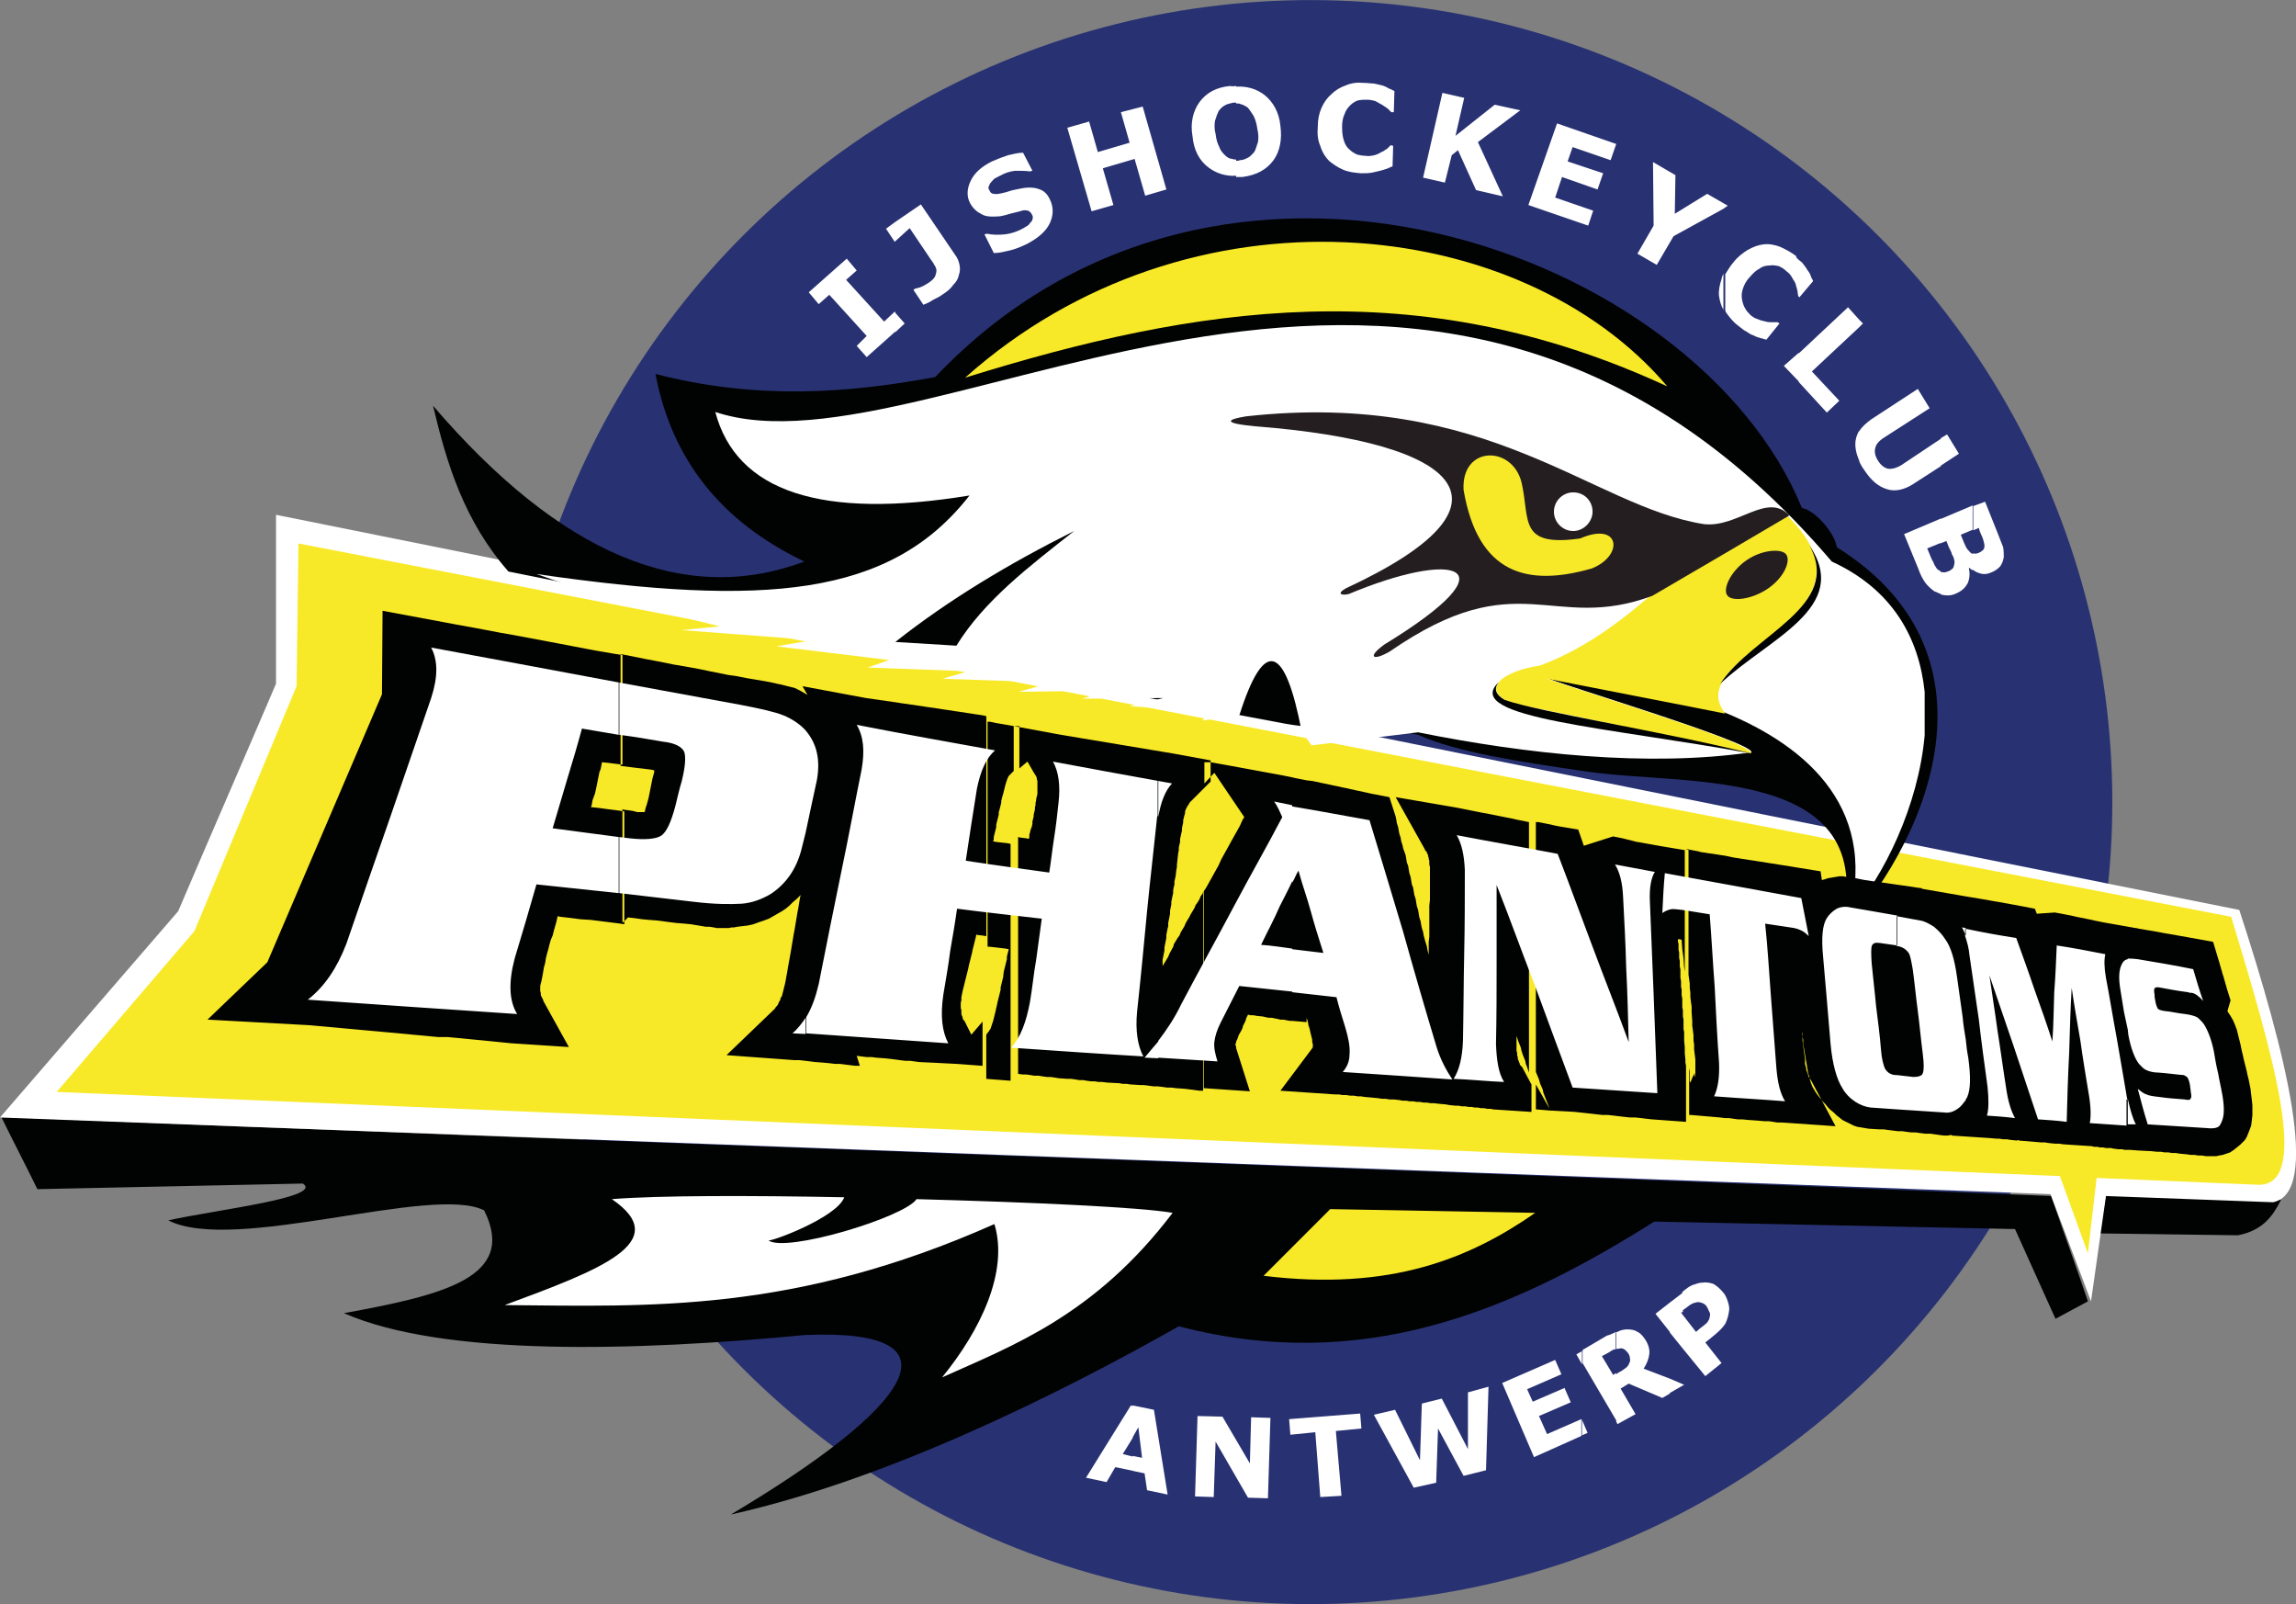 <?xml version="1.0" encoding="utf-8"?>
<!-- Generator: Adobe Illustrator 22.0.1, SVG Export Plug-In . SVG Version: 6.00 Build 0)  -->
<svg version="1.1" id="Laag_1" xmlns="http://www.w3.org/2000/svg" xmlns:xlink="http://www.w3.org/1999/xlink" x="0px" y="0px"
	 viewBox="0 0 368.5 257.4" style="enable-background:new 0 0 368.5 257.4;" xml:space="preserve">
<rect x="0" y="0" width="368.5" height="257.4" fill="#808080" stroke="none"/>
<style type="text/css">
	.st0{fill-rule:evenodd;clip-rule:evenodd;fill:#283272;}
	.st1{fill-rule:evenodd;clip-rule:evenodd;fill:#010202;}
	.st2{fill-rule:evenodd;clip-rule:evenodd;fill:#F8E928;}
	.st3{fill-rule:evenodd;clip-rule:evenodd;fill:#FFFFFF;}
	.st4{fill-rule:evenodd;clip-rule:evenodd;fill:#241E21;}
	.st5{fill:#FFFFFF;}
</style>
<g>
	
		<ellipse transform="matrix(0.707 -0.707 0.707 0.707 -29.405 186.459)" class="st0" cx="210.4" cy="128.7" rx="128.7" ry="128.7"/>
	<path class="st1" d="M0.2,179.2c1.9,3.9,3.9,7.7,5.8,11.6c14.2-0.3,28.4-0.6,42.6-0.9c3.4,2.2-13.8,4.2-21.6,5.9
		c10.5,5.4,42.4-5.8,50.7-1.6c5.4,10.8-6.7,13.6-22.5,16.5c16,7,46.8,6.1,74,3.5c26.4-1.1,16.7,11.8-11.9,28.8
		c24.7-5.5,51.9-18.9,71.9-30.2c29.4,7.7,53.5-2.4,76.3-16.8c18.7,0.4,39.1,0.8,57.9,1.2l6.5,14.4l5.2-2.8
		c-1.8-5.4-4.1-11.6-5.9-16.9C218.8,187.4,110.6,183.7,0.2,179.2z"/>
	<path class="st2" d="M202.8,204.7c3.6-3.6,7.1-7.1,10.7-10.7c11,0.2,22,0.4,32.9,0.6C235.9,201.9,223.2,207.2,202.8,204.7z"/>
	<path class="st1" d="M338,191.7c8.9,0,19.2,0.8,28.1,0.8c-1.3,2.6-2.9,4.9-6.9,5.7l-22.2-0.3L338,191.7z"/>
	<path class="st3" d="M0,179.3c9.5-11,19.1-22.1,28.6-33.1c5.2-12.2,10.5-24.3,15.7-36.5c0-9,0-18.1,0-27.1
		c105.1,21.1,210.1,42.4,315.1,63.4c7.6,23.3,13.1,45.4,5.4,46.9l-26.8-1l-2.4,16.9l-6.5-17.2C219.4,187.5,109.7,183.4,0,179.3z"/>
	<path class="st2" d="M9.1,175.2l22.1-25.8l16.4-39.3l0.3-22.9c103.4,20,206.8,39.9,310.2,59.9c6.6,21.8,12.9,42.9,4.5,43l-26.1-1.1
		l-1.4,12.1l-4.5-12.4L9.1,175.2z"/>
	<path class="st1" d="M81.6,91.7c-7.1-8.1-9.9-17.3-12.1-26.6c20.5,23.9,40.4,32.2,59.6,25c-13.4-6.4-21.3-16.4-23.9-30.1
		c16.3,4.2,30.8,3.1,44.9,0.5c45.8-48.3,122.2-20.3,139.1,21c2.2,0.4,5.3,4.1,5.6,6.3c28.3,17.7,13.5,48.9,0.3,62.4
		c8.1-27.7-24.1-24-40.4-26.4c-11-1.6-20.9-3.1-27.1-5.9c-7-1.4-14.4-0.5-21.4-1.8C164.7,108.4,123.1,100,81.6,91.7z"/>
	<path class="st3" d="M114.8,66.1c3.4,12.8,17,17.3,40.8,13.4c-12.7,16.3-32.9,17.9-69.5,12.6c7.9,2.9,18.5,5.7,29.4,8.4l-6.1,0.6
		l21.1,1.6l-5.9,1l18.1,2.2l-3.4,1.2l16.1,0.6l-4.1,1.2l17.6,0.6l-5.4,1.5l14.5-0.2l-4.3,1.3l13-0.1l-5.4,1.3l12.9,0.9l-1.2,1.4
		c2.4-0.3,3.5-0.6,5.9-0.8c4.1-12.9,7.4-11,10,2.5l1.6,2.3l17.1-2.1c17.4,3.5,36.9,5.6,53.5,3.2c0.4-1.6-32-11.3-32.7-11.9
		c-1.7-1.5,57.8,2.1,48.4,38.1c5.6-6.3,11.1-17.7,12.1-28.9v-7c-0.9-8.6-5.1-16.4-14.9-20.9C229.2,14.1,149.9,77.8,114.8,66.1
		L114.8,66.1z M98.2,192.4c10.1,6.9-2.1,11.4-17.2,17c23.4,0.2,46.4,1.3,78.6-13c2.3,7.6-2.2,17-8.4,24.6c11.1-5,24.5-9.9,37-26.4
		c-5.1-0.9-22.5-1.7-41.1-2.2c-1.9,2.9-21.1,8.7-23.8,6.6c0.1,0.4,11-3.6,12.2-6.9C120.2,191.8,105.7,191.8,98.2,192.4z"/>
	<path class="st2" d="M281.1,120.9c-13.6-2.9-24.9-5.3-38.6-8.1c-5.2-2.3-1-5.2,4.6-6c19.4-7.1,29.7-28.2,39.9-23.9
		c16.5,16.3-17.7,21.9-10.1,31.6c-9.5-1.9-19-3.7-28.6-5.6C262.5,113.7,280.4,119,281.1,120.9z"/>
	<path class="st4" d="M287.2,82.7c-3.6-3.8-8.3,2-13.7,1.4c-18-2.8-34.5-21.6-73.5-17.3c-3.1,0.5-3.9,1.1,1.5,1.6
		c33.2,2.6,43.6,12.5,14.5,26c-1.6,0.9-0.6,1.2,0.5,0.9c16.7-7,27-4.9,5.7,8.1c-2.9,2.1-1.8,2.7,0.9,1.1
		c20.7-14.3,25.9-2.9,42.1-8.9C272.6,91.3,279.9,87,287.2,82.7z"/>
	<path class="st2" d="M234.9,78.6c-0.4-7.1,7.8-7.2,9.3-1.2c1.4,6-0.6,10.4,9.4,9c6.4-2.8,7.1,2.7,1.9,4.8
		C245.1,94.2,237.2,92.1,234.9,78.6z"/>
	<path class="st3" d="M252.5,79c1.8,0,3.1,1.4,3.1,3.1c0,1.6-1.4,3.1-3.1,3.1c-1.7,0-3.1-1.4-3.1-3.1C249.4,80.4,250.8,79,252.5,79z
		"/>
	<path class="st4" d="M283.8,94.4c2.6-1.8,3.6-4.4,2.9-5.4c-0.6-1-3.8-0.9-6.4,0.9c-2.6,1.8-3.8,4.6-3.1,5.6
		C277.9,96.6,281.2,96.2,283.8,94.4z"/>
	<path class="st2" d="M154.9,60.6c36-32.1,89.2-26.3,112.7,1.4C227.4,43.4,191.9,49.1,154.9,60.6z"/>
	<path class="st1" d="M143.7,103c3.2,0.2,6.5,0.4,9.8,0.6c4.5-7.3,11.8-12.8,18.9-18.4C162,90.4,152.3,96.2,143.7,103z"/>
	<path class="st1" d="M290.4,87.5c5.4,9.8-9.1,14.3-14.3,22.2C283.9,102.4,297.2,97.5,290.4,87.5z"/>
	<path class="st1" d="M281.1,120.9c-14.4-3.6-33.9-6.6-39.6-8.6c-1.4-0.8-1.8-1.7-1-2.8C234.5,115.2,258.3,116.7,281.1,120.9z"/>
	<path class="st5" d="M316.6,91.4v-2.6c0.1,0,0.1,0,0.2,0c0.3,0.1,0.5,0,0.8-0.1c0.2-0.1,0.4-0.2,0.6-0.4c0.2-0.1,0.3-0.4,0.3-0.7
		c0-0.3-0.1-0.6-0.2-1c-0.1-0.4-0.4-0.9-0.6-1.5l-0.1-0.4l-0.9,0.4v-3.9l1.9-0.7l2,5c0.4,1,0.7,1.8,0.9,2.3c0.1,0.6,0.1,1.1,0.1,1.6
		c-0.1,0.6-0.3,1.1-0.6,1.5c-0.4,0.4-0.8,0.7-1.3,0.9c-0.6,0.3-1.3,0.4-1.9,0.2C317.4,91.9,317,91.7,316.6,91.4z M316.6,81.1V85
		l-1.9,0.8l0.2,0.5c0.2,0.5,0.4,1,0.6,1.4c0.2,0.4,0.4,0.6,0.6,0.8c0.1,0.2,0.4,0.3,0.5,0.4v2.6c-0.1-0.1-0.4-0.2-0.5-0.4l-0.1,0.1
		c0.2,0.9,0.1,1.7-0.2,2.4c-0.4,0.7-0.9,1.2-1.8,1.6c-0.6,0.3-1.2,0.4-1.9,0.3c-0.2,0-0.4-0.1-0.6-0.1v-3.6c0.1,0,0.1,0,0.2,0
		c0.4,0.1,0.6,0,0.9-0.1c0.4-0.1,0.7-0.4,0.9-0.6c0.1-0.3,0.2-0.6,0.2-1c-0.1-0.4-0.1-0.7-0.4-1.1c-0.1-0.5-0.4-0.9-0.6-1.4
		l-0.3-0.8l-1,0.4v-3.9L316.6,81.1L316.6,81.1z M311.5,74.7v-4.4l1-0.6l1.9,3.1L311.5,74.7z M311.5,70.4v4.4l-4.5,2.9
		c-1.4,0.9-2.9,1.2-4.1,0.8c-1.4-0.4-2.6-1.4-3.7-3.1c-0.3-0.4-0.6-0.9-0.8-1.4v-4.8c0.4-0.7,1.1-1.3,1.9-1.9l7.5-4.9l1.9,3.1
		l-7.3,4.7c-0.8,0.5-1.3,1.1-1.4,1.6c-0.2,0.6-0.1,1.3,0.4,2.1c0.5,0.8,1.1,1.2,1.6,1.3c0.6,0.1,1.4-0.1,2.2-0.6L311.5,70.4
		L311.5,70.4z M311.5,83.2v3.9l-2.2,0.9l0.1,0.2c0.4,0.9,0.6,1.6,0.9,2c0.1,0.4,0.4,0.8,0.6,1.1c0.2,0.1,0.4,0.3,0.6,0.4v3.6
		c-0.4-0.1-0.6-0.3-1-0.4c-0.6-0.4-1.1-0.9-1.5-1.4c-0.4-0.6-0.8-1.3-1.1-2.2l-2.3-5.6L311.5,83.2L311.5,83.2z M298.4,52.5v-1.2
		l0.6,0.6L298.4,52.5z M298.4,51.3v1.2l-7.6,7.1l4.4,4.7l-2,1.9l-4.5-4.9v-4.6l7.9-7.4L298.4,51.3L298.4,51.3z M298.4,69.1v4.8
		c-0.5-1.1-0.7-2.2-0.6-3.1C297.9,70.1,298.1,69.6,298.4,69.1L298.4,69.1z M288.7,47.6v-5.9c0.1,0.1,0.4,0.3,0.5,0.4
		c0.3,0.4,0.6,0.7,0.8,1.1c0.3,0.4,0.5,0.7,0.6,1c0.1,0.4,0.3,0.6,0.4,0.9l-2.2,2.6L288.7,47.6z M288.7,41.7v5.9l-0.1-0.1
		c0-0.2-0.1-0.5-0.1-0.8c-0.1-0.4-0.2-0.7-0.3-1.1c-0.1-0.4-0.4-0.7-0.6-1.1c-0.2-0.4-0.5-0.7-0.9-1c-0.4-0.4-0.8-0.6-1.2-0.8
		c-0.5-0.1-1-0.2-1.5-0.1c-0.5,0-1.1,0.1-1.6,0.5c-0.6,0.3-1.1,0.8-1.6,1.4c-0.6,0.6-0.9,1.3-1.1,1.9c-0.2,0.6-0.2,1.2-0.1,1.7
		c0.1,0.5,0.2,0.9,0.5,1.4c0.2,0.4,0.6,0.8,0.9,1.1c0.4,0.3,0.7,0.5,1.1,0.6c0.4,0.2,0.9,0.3,1.3,0.4c0.4,0.1,0.6,0.1,1,0.1
		c0.4,0,0.6,0,0.9,0l0.3,0.2l-2.1,2.6c-0.4-0.1-0.7-0.2-1.1-0.3c-0.4-0.1-0.6-0.2-1-0.4c-0.4-0.1-0.8-0.4-1.1-0.6
		c-0.4-0.2-0.8-0.5-1.4-1c-0.8-0.6-1.4-1.4-1.9-2.1c0-0.1-0.1-0.2-0.1-0.3v-5.8c0.4-0.6,0.7-1.2,1.3-1.9c0.7-0.9,1.5-1.5,2.3-2
		c0.9-0.5,1.7-0.8,2.6-0.9c0.9-0.1,1.8,0.1,2.6,0.4c0.9,0.4,1.8,0.9,2.6,1.5C288.2,41.3,288.5,41.5,288.7,41.7L288.7,41.7z
		 M288.7,56.6v4.6l-2.4-2.5L288.7,56.6L288.7,56.6z M276.6,33.5v-0.9l0.7,0.4L276.6,33.5z M276.6,32.6v0.9l-8,4.4l-2.7,4.6l-3.1-1.8
		l2.6-4.5l-0.1-10.2l3.6,2.1l-0.1,6.2l5.2-3.2L276.6,32.6L276.6,32.6z M276.6,43.9v5.8c-0.4-0.7-0.6-1.5-0.7-2.2
		c-0.1-0.9,0.1-1.8,0.4-2.7C276.3,44.5,276.5,44.2,276.6,43.9L276.6,43.9z M198.4,28.4v-2.6c0.2,0,0.4,0,0.6-0.1
		c0.5,0,0.9-0.2,1.3-0.4c0.4-0.2,0.7-0.6,1-0.9c0.3-0.5,0.4-1.1,0.6-1.6c0.1-0.6,0.1-1.3-0.1-2.1c-0.1-0.8-0.3-1.5-0.6-2.1
		c-0.3-0.5-0.6-0.9-0.9-1.3c-0.4-0.3-0.8-0.5-1.2-0.6c-0.2-0.1-0.4-0.1-0.7-0.1v-2.7c1.8-0.1,3.3,0.4,4.5,1.3c1.4,1.1,2.4,2.8,2.6,5
		c0.3,2.2-0.1,4.1-1.1,5.5c-1.1,1.5-2.7,2.4-5,2.7C199.2,28.4,198.8,28.4,198.4,28.4L198.4,28.4z M218.4,27.8
		c-1.1-0.1-2-0.2-2.9-0.6c-0.9-0.4-1.6-0.9-2.2-1.4c-0.6-0.6-1.1-1.4-1.4-2.4c-0.4-0.9-0.5-1.9-0.4-3.1c0-1.1,0.2-2.1,0.6-3
		c0.4-0.9,0.9-1.6,1.6-2.2c0.6-0.6,1.4-1.1,2.3-1.4c0.9-0.4,1.9-0.5,2.9-0.4c0.6,0,1.1,0.1,1.6,0.1c0.5,0.1,0.9,0.2,1.3,0.3
		c0.4,0.1,0.8,0.3,1.1,0.5c0.4,0.1,0.6,0.3,0.9,0.4l-0.1,3.4h-0.4c-0.1-0.1-0.4-0.4-0.6-0.6c-0.3-0.2-0.6-0.4-0.9-0.6
		c-0.4-0.2-0.7-0.4-1.1-0.6c-0.4-0.1-0.8-0.2-1.3-0.2c-0.5,0-0.9,0-1.4,0.1c-0.4,0.1-0.9,0.4-1.3,0.8c-0.4,0.4-0.7,0.8-0.9,1.4
		c-0.3,0.6-0.4,1.3-0.4,2.1c0,0.9,0.1,1.6,0.3,2.2c0.2,0.6,0.5,1.1,0.9,1.4c0.4,0.4,0.8,0.6,1.2,0.8c0.4,0.1,0.9,0.2,1.4,0.2
		c0.4,0.1,0.9,0,1.4-0.1c0.4-0.1,0.8-0.3,1.1-0.5c0.4-0.1,0.6-0.4,0.9-0.5c0.2-0.2,0.4-0.4,0.6-0.6l0.4,0.1l-0.1,3.3
		c-0.4,0.1-0.6,0.3-1,0.4c-0.3,0.1-0.6,0.2-1,0.3c-0.4,0.1-0.9,0.2-1.3,0.3C219.6,27.8,219.1,27.8,218.4,27.8L218.4,27.8z
		 M241.2,31.5l-4.3-1l-2.9-6.4l-1,0.8l-1.1,4.4l-3.5-0.8l3.1-13.6l3.5,0.8l-1.4,6.1l6.3-5l4.1,0.9l-6.8,5.1L241.2,31.5L241.2,31.5z
		 M254.9,36.2l-9.6-3.3l4.6-13.1l9.5,3.3l-0.9,2.6l-6.1-2.1l-0.8,2.3l5.7,1.9l-0.9,2.6l-5.7-2l-1.1,3.3l6.1,2.1L254.9,36.2z
		 M145.2,51.9l-1.5,1.4v-3.1L145.2,51.9L145.2,51.9z M198.4,13.8v2.7c-0.2-0.1-0.4,0-0.6,0c-0.4,0.1-0.9,0.2-1.2,0.4
		c-0.4,0.2-0.7,0.5-1,0.9c-0.2,0.4-0.4,0.9-0.6,1.6c-0.1,0.6-0.1,1.4,0.1,2.1c0.1,0.9,0.3,1.5,0.6,2.1c0.2,0.6,0.6,1,0.9,1.3
		c0.4,0.4,0.8,0.6,1.2,0.6c0.2,0.1,0.4,0.1,0.6,0.1v2.6c-1.7,0.1-3.2-0.4-4.4-1.3c-1.5-1.1-2.4-2.8-2.6-5c-0.4-2.2,0.1-4.1,1.1-5.5
		c1.1-1.5,2.7-2.4,4.9-2.6C197.8,13.9,198.2,13.8,198.4,13.8L198.4,13.8z M143.7,38.7v-3.1l4.1-2.8l5.5,8.1c0.4,0.5,0.6,1.1,0.7,1.6
		c0.1,0.5,0.1,1.1-0.1,1.6c-0.1,0.6-0.4,1.1-0.9,1.6c-0.4,0.6-1,1.1-1.8,1.6c-0.5,0.4-1.1,0.6-1.6,0.9c-0.4,0.3-0.9,0.5-1.4,0.7
		l-1.6-2.4l0.3-0.2c0.4-0.1,0.6-0.1,1-0.3c0.3-0.1,0.6-0.3,1.1-0.6c0.6-0.4,0.9-0.7,1.1-1.1c0.1-0.3,0.2-0.6,0.2-1
		c-0.1-0.4-0.2-0.6-0.4-0.9c-0.2-0.4-0.5-0.7-0.8-1.2l-3.1-4.6L143.7,38.7L143.7,38.7z M168.5,32c0.6,1.2,0.6,2.5,0,3.8
		c-0.6,1.3-1.9,2.4-3.6,3.3c-1,0.5-2,0.9-2.9,1.1c-0.9,0.2-1.6,0.4-2.5,0.4l-1.5-3l0.4-0.1c0.9,0.2,1.9,0.2,2.9,0.1
		c0.9-0.1,1.8-0.4,2.6-0.8c0.2-0.1,0.4-0.2,0.7-0.4c0.4-0.2,0.6-0.4,0.7-0.6c0.2-0.2,0.4-0.4,0.4-0.6c0.1-0.3,0.1-0.5-0.1-0.8
		c-0.1-0.3-0.4-0.5-0.6-0.6c-0.4-0.1-0.8-0.1-1.3,0.1c-0.5,0.1-1.1,0.3-1.6,0.4c-0.6,0.2-1.1,0.3-1.6,0.4c-1.2,0.1-2.2,0.1-2.9-0.3
		c-0.8-0.4-1.4-0.9-1.9-1.8c-0.6-1.1-0.5-2.4,0.1-3.6c0.6-1.3,1.8-2.3,3.4-3.1c0.9-0.4,1.7-0.7,2.6-1c0.9-0.2,1.6-0.4,2.4-0.4
		l1.5,2.9l-0.4,0.1c-0.7-0.1-1.5-0.1-2.4-0.1c-0.9,0.1-1.7,0.4-2.4,0.8c-0.3,0.1-0.5,0.3-0.8,0.4c-0.2,0.1-0.4,0.4-0.6,0.6
		c-0.2,0.2-0.3,0.4-0.4,0.7c-0.1,0.2-0.1,0.4,0.1,0.6c0.1,0.4,0.4,0.6,0.7,0.6c0.4,0.1,0.9,0,1.7-0.2c0.5-0.1,0.9-0.3,1.4-0.4
		c0.4-0.1,1-0.2,1.5-0.3c1.1-0.2,2.1-0.1,2.8,0.2C167.5,30.6,168.1,31.1,168.5,32L168.5,32z M187.2,30.4l-3.4,1l-1.7-5.9l-5.1,1.5
		l1.7,5.9l-3.5,1l-3.9-13.4l3.5-1l1.4,4.9l5.1-1.5l-1.4-4.9l3.5-0.9L187.2,30.4z M143.7,53.2l-4.6,4.1l-1.6-1.8l1.6-1.6l-6-6.6
		l-1.7,1.5l-1.6-1.9l6.1-5.4l1.6,1.9l-1.7,1.5l6.1,6.7l1.7-1.6l0.1,0.1V53.2L143.7,53.2z M143.7,35.6v3.1l-0.1,0.1l-1.4-2.1
		L143.7,35.6z"/>
	<path class="st5" d="M270.1,222.3v-0.2l0.2,0.1L270.1,222.3L270.1,222.3z M270.1,216.4V211l2.1,2.7l0.7-0.6
		c0.4-0.3,0.8-0.6,1.1-0.9c0.2-0.3,0.4-0.6,0.4-0.9c0.1-0.3,0.1-0.6-0.1-0.9c-0.1-0.2-0.2-0.5-0.4-0.8c-0.2-0.3-0.5-0.5-0.9-0.6
		c-0.3-0.1-0.6-0.1-0.9,0c-0.4,0.1-0.6,0.2-0.9,0.4c-0.3,0.2-0.6,0.5-1.1,0.8l-0.1,0.2v-3.1c0.6-0.5,1.1-0.9,1.6-1.1
		c0.6-0.2,1.1-0.4,1.6-0.4c0.6-0.1,1.2,0,1.8,0.2c0.5,0.3,1,0.7,1.5,1.3c0.4,0.4,0.6,0.9,0.8,1.5c0.2,0.6,0.3,1.1,0.2,1.6
		c-0.1,0.7-0.3,1.4-0.6,2c-0.4,0.6-0.9,1.1-1.6,1.7l-1.6,1.3l2.6,3.3l-2.6,2.1L270.1,216.4z M270.1,207.4v3.1l-0.3,0.1l0.3,0.4v5.4
		l-2.1-2.6V209L270.1,207.4L270.1,207.4L270.1,207.4z M270.1,222.1v0.2l-2.1,1.2v-2.3L270.1,222.1z M268,209v4.7l-2.3-2.9L268,209
		L268,209z M268,221.2l-4.2-1.6c0.5-0.8,0.8-1.5,0.9-2.3c0.1-0.7-0.1-1.5-0.6-2.3c-0.4-0.6-0.8-1.1-1.3-1.3c-0.4-0.3-1-0.4-1.6-0.4
		c-0.5,0-1.1,0.1-1.6,0.4c-0.1,0-0.2,0.1-0.3,0.1v2.7c0.1-0.1,0.3-0.1,0.5-0.1c0.3-0.1,0.6-0.1,0.9,0.1s0.4,0.4,0.6,0.6
		c0.2,0.3,0.3,0.6,0.3,0.9c0.1,0.2,0,0.5-0.1,0.7c-0.1,0.3-0.3,0.6-0.6,0.8c-0.3,0.2-0.6,0.5-1.1,0.7l-0.4,0.3v7.6l0.2,0.4l2.9-1.6
		l-2.4-4.1l1.3-0.8l5.4,2.3l1.2-0.7V221.2z M259.4,213.7v2.7c-0.1,0.1-0.2,0.1-0.3,0.1c-0.3,0.1-0.6,0.3-0.9,0.5l-1.1,0.6l1.8,3
		l0.5-0.3v7.6l-5.4-9.2v-2.1l3.9-2.3C258.4,214.2,258.9,213.9,259.4,213.7L259.4,213.7z M253.9,230.3l0.9-0.4l-0.9-2.1V230.3z
		 M187.4,239.8l-3.3-0.7l-0.4-2.7l-1.9-0.4v-2.4l1.5,0.3l-0.6-4.9l-0.9,1.6v-5.1l3.4,0.7L187.4,239.8L187.4,239.8z M253.9,216.8v2.1
		l-0.9-1.6L253.9,216.8L253.9,216.8z M253.9,227.8l-0.1-0.1l-5.5,2.4l-1.3-2.9l5.1-2.2l-1-2.3l-5.1,2.2l-0.9-2l5.5-2.4l-1-2.3
		l-8.5,3.7l5.1,11.9l7.6-3.4V227.8L253.9,227.8z M203.5,240.4l-3.2-0.1l-5.2-9l-0.3,8.9l-3-0.1l0.4-12.9l4,0.1l4.4,7.5l0.2-7.4
		l3.1,0.1L203.5,240.4L203.5,240.4z M218.5,229.2l-4.1,0.4l0.9,10.4l-3.4,0.2l-0.8-10.4l-4,0.4l-0.2-2.5l11.4-0.9L218.5,229.2
		L218.5,229.2z M238.9,222.5l-0.4,13.4l-3.6,0.9l-4.1-7.6l-0.3,8.7l-3.6,0.8l-6.4-11.7l3.4-0.8l4,8.1l0.3-9.1l3.2-0.8l4.2,8.1v-9.1
		L238.9,222.5z M181.9,236l-2.9-0.6l-1.4,2.4l-3.3-0.7l7.2-11.6l0.3,0.1v5.1l-1.6,2.6l1.6,0.4V236z"/>
	<path class="st1" d="M270.5,136.2l2.1,0.4l0,0l0.3,0.1l0.7,0.1l0.6,0.1l0.7,0.1l0.7,0.1l0.6,0.1l0.7,0.1l1.4,0.3l0.7,0.1l0.6,0.1
		l0.7,0.1l0.6,0.1l0.7,0.1l0.6,0.1l0.7,0.1l0.6,0.1l0.6,0.1l0.7,0.1l0.6,0.1l0.6,0.1l0.7,0.1l0.6,0.1l0.6,0.1l0.6,0.1l3.7,0.6
		l0.2,1.4l0.4-0.1l0.6-0.2l0.6-0.1l0.6-0.1l0.6-0.1h0.6l0.6,0.1l0.6,0.1l0.8,0.1l1.5,0.3l0.7,0.1l0.7,0.1l0.7,0.1l0.7,0.1l0.7,0.1
		l0.7,0.1l1.4,0.2l0.7,0.1l0.7,0.1l0.7,0.1l0.6,0.1l0.8,0.1l0.1,0.1l6.9,1.2l0.6,0.1l0.6,0.1l0.6,0.1l0.6,0.1l0.6,0.1l0.6,0.1
		l0.5,0.1l0.6,0.1l0.6,0.1l0.6,0.1l0.5,0.1l0.6,0.1l0.5,0.1l0.6,0.1l3.1,0.6l0.3,0.8l2.9-0.2l1.1,0.2l0.5,0.1l0.5,0.1l0.5,0.1
		l0.5,0.1l0.4,0.1l0.5,0.1l0.5,0.1l0.5,0.1l0.5,0.1l0.5,0.1l0.4,0.1l0.5,0.1l0.5,0.1l0.5,0.1l5.1,0.9l0,0h0.1l0.4,0.1l0.6,0.1
		l0.6,0.1l0.6,0.1l0.6,0.1l1.1,0.2l0.5,0.1l0.6,0.1l0.6,0.1l0.6,0.1l0.5,0.1l0.6,0.1l0.6,0.1l0.5,0.1l0.6,0.1l3.3,0.6l0.9,3l0.1,0.3
		l0.1,0.4l0.1,0.3l0.1,0.4l0.1,0.3l0.1,0.4l0.1,0.3l0.1,0.3l0.1,0.4l0.1,0.3l0.1,0.4l0.1,0.3l0.1,0.4l0.1,0.3l0.5,1.6l-0.5,1.7
		l0.1,0.2l0.4,0.6l0.4,0.7l0.3,0.7l0.3,0.8l0.2,0.8l0.2,0.8l0.2,0.8l0.1,0.5l0.1,0.5l0.1,0.4l0.1,0.4l0.1,0.5l0.1,0.4l0.1,0.4
		l0.1,0.4l0.1,0.4l0.1,0.4l0.1,0.5l0.1,0.4l0.1,0.4l0.1,0.5l0.1,0.5l0.1,0.5l0.1,0.9l0.1,0.8l0.1,0.9v0.8v0.8l-0.1,0.9l-0.1,0.8
		l-0.3,0.8l-0.2,0.5l-0.2,0.5l-0.3,0.5l-0.4,0.4l-0.4,0.4l-0.5,0.4l-0.5,0.4l-0.6,0.4l-0.6,0.2l-0.6,0.2l-0.6,0.1l-0.4,0.1h-0.4
		h-0.4h-0.4H354l-0.6-0.1h-0.6l-0.6-0.1h-0.6l-0.7-0.1l-1.1-0.1l-0.6-0.1h-0.6l-0.6-0.1h-0.6l-0.6-0.1h-0.6l-1-0.1l-2-0.1l-1.3-0.1
		h-0.4h-0.5l-0.4-0.1h-0.6l-0.8-0.1l-0.4-0.1h-0.5H338l-0.5-0.1H337l-0.4-0.1h-0.5l-0.4-0.1l-1.6-0.1l-3-0.2l-0.6-0.1h-0.7l-1-0.1
		l-0.6-0.1h-0.6l-3.6-0.3v-0.1l-0.3,0.1l-1-0.1l-0.6-0.1h-0.6l-0.6-0.1h-0.5l-1.1-0.1l-6.1-0.4l0.1-0.1h-0.1l-0.6,0.1h-0.6l-0.8-0.1
		l-0.7-0.1l-0.7-0.1H309l-0.8-0.1l-0.7-0.1h-0.7l-0.8-0.1l-0.7-0.1h-0.7l-0.8-0.1l-0.8-0.1l-0.7-0.1h-0.8l-1.6-0.1l-0.6-0.1
		l-0.6-0.1l-0.6-0.1l-0.6-0.2l-0.6-0.3l-0.6-0.3l-0.6-0.3l-0.5-0.4l-0.5-0.4l-0.4-0.4l-0.5-0.4l-0.4-0.4l-0.4-0.5l-0.4-0.4l-0.4-0.5
		l-0.4-0.5l-0.3-0.4l-0.3-0.5l-0.3-0.5l-0.2-0.5l-0.2-0.6l-0.1-0.5l-0.2-0.6l-0.1-0.6l-0.1-0.6l-0.1-0.6l-0.1-0.6l-0.1-0.6l-0.1-0.6
		l-0.1-0.6l-0.1-0.6v-0.6l-0.1-0.5l-0.1-0.4v-0.4l-0.1-0.2l0.1,0.2l0.1,0.7v0.8l0.1,0.7l0.1,0.8l0.1,0.7l0.1,0.7v0.4v0.4l0.1,0.4
		l0.1,0.3v0.3l0.1,0.2l0.1,0.3l0.1,0.2v0.2l0.1,0.2l0.1,0.1l0.1,0.2l0.1,0.1v0.1l0.1,0.1l3.9,7.3l-8.7-0.6h-0.7l-0.6-0.1l-0.7-0.1
		h-0.7l-1.1-0.1l-1.5-0.1l-1-0.1h-0.7l-0.7-0.1l-0.7-0.1h-0.7l-0.7-0.1l-4.7-0.4l0,0h-0.3v-8.5v0.5v0.5l0.1,0.5v0.5v0.5v0.6l0.1,0.2
		l0.4-1l0,0l0.1-0.1v-0.1l0.1-0.1v-0.1l0.1-0.1V173v-0.2l0.1-0.2v-0.3V172v-0.3v-0.3v-0.4v-0.4V170l-0.1-0.8l-0.1-0.8v-0.8l-0.1-0.7
		v-0.8l-0.1-0.8l-0.1-0.7v-0.8l-0.1-1.4v-0.9l-0.1-0.7l-0.1-0.8v-0.7l-0.1-0.8v-0.7l-0.1-0.7l-0.1-0.7v-0.5V136.2z M246.9,131.9
		l0.5,0.1l0.5,0.1l0.5,0.1l0.5,0.1l0.4,0.1l0.5,0.1l0.5,0.1l3,0.5l0.9,2.6l4.7-1.5l1.5,0.3l0.4,0.1l0.4,0.1l0.4,0.1l0.4,0.1l0.4,0.1
		l0.4,0.1h0.1l0,0l3.9,0.7l3.6,0.6v19.8v-0.3l-0.1-0.7l-0.1-1.4l-0.1-0.8l-0.1-0.7l-0.1-1.5l-0.3-0.1h-0.3v0.3l0.1,0.5v0.4v0.5
		l0.1,0.4v0.9l0.1,0.5v0.4v0.5l0.1,0.4v0.5v0.5v0.4l0.1,0.5v0.4v0.5l0.1,0.5v0.4v0.5l0.1,0.5v0.5v0.5v0.4l0.1,0.5v0.5v0.5l0.1,0.5
		v0.5v0.5v0.5l0.1,0.5v0.5v0.4v0.5l0.1,1v1l0.1,1v0.5l0.1,0.5v0.5l0,0v8.5l-5.5-0.4l-0.9-0.1l-0.8-0.1l-0.9-0.1h-0.9l-0.9-0.1
		l-0.9-0.1l-0.8-0.1l-0.9-0.1h-0.9l-0.9-0.1l-0.9-0.1l-0.9-0.1l-0.9-0.1l-0.9-0.1l-3.8-0.2l0,0l-2.4-0.2V174l2.2,3.9l-1-2.6
		l-0.1-0.5l-0.4-0.9l-0.2-0.7l-0.2-0.5l-0.3-0.7V131.9z M194.3,122.3l2.8,0.5l0,0l8.7,1.6l0.5,0.1l0.5,0.1l0.5,0.1l0.4,0.1l0.5,0.1
		l0.5,0.1l0.5,0.1l0.5,0.1l0.9,0.1l0.5,0.1l0.5,0.1l0.4,0.1l0.5,0.1l0.5,0.1l0.9,0.2l0.5,0.1l0.5,0.1l0.4,0.1l0.5,0.1l0.5,0.1
		l0.4,0.1l0.5,0.1l0.4,0.1l0.5,0.1l0.5,0.1l0.4,0.1l0.5,0.1l0.4,0.1l3.1,0.6l1,3.1l0.1,0.5l0.1,0.6l0.2,0.6l0.1,0.6l0.1,0.5l0.2,0.6
		l0.1,0.6l0.2,0.6l0.1,0.5l0.4,1.1l0.1,0.6l0.1,0.6l0.2,0.5l0.1,0.6l0.1,0.6l0.2,0.6l0.1,0.6l0.1,0.6l0.2,0.5l0.1,0.6l0.1,0.6
		l0.2,0.6l0.1,0.6l0.1,0.6l0.2,0.6l0.1,0.6l0.1,0.6l0.2,0.6l0.1,0.6l0.1,0.5l0.2,0.6l0.1,0.6l0.3,1.1l0.2,0.6l0.1,0.6l0.2,0.8V152
		v-0.9l0.1-0.8v-0.9v-0.9v-0.9V147v-0.9v-0.8l0.1-0.9v-0.8v-0.9v-0.8v-0.8v-0.8v-0.8v-0.4l-0.1-0.4v-0.3v-0.3l-0.1-0.3v-0.2
		l-0.1-0.2v-0.2l-0.1-0.2l-0.1-0.2v-0.1l-0.1-0.1l-0.1-0.1l-0.1-0.1v-0.1l-4.7-8.4l9.9,1.7l0.5,0.1l0.5,0.1l0.5,0.1l0.5,0.1l0.5,0.1
		l0.5,0.1l0.5,0.1l0.5,0.1l0.6,0.1l0.5,0.1l1,0.2l0.5,0.1l0.5,0.1l0.5,0.1l0.5,0.1l0.5,0.1l0.5,0.1l0.4,0.1l0.5,0.1l0.5,0.1l0.5,0.1
		l0.5,0.1l0,0v40.2l-0.1-0.3l-0.2-0.6l-0.2-0.5l-0.1-0.5l-0.2-0.5l-0.2-0.5l-0.2-0.6l-0.1-0.5l-0.2-0.5l-0.2-0.5l-0.3-0.9v0.3v0.9
		v0.4v0.4v0.4l0.1,0.3v0.4l0.1,0.3v0.3l0.1,0.2l0.1,0.3l0.1,0.2v0.1l0.1,0.2l0.1,0.1l0.1,0.1l0.1,0.1l1.5,2.8v4.4l-6.1-0.4l-0.5-0.1
		h-0.5l-0.5-0.1h-0.5l-0.5-0.1h-0.5l-0.5-0.1h-0.5l-0.5-0.1h-0.6l-0.5-0.1h-0.5l-1-0.1l-0.5-0.1l-1.1-0.1l-0.9-0.1h-0.5l-0.6-0.1
		h-0.5l-0.6-0.1h-0.5l-0.6-0.1h-0.6l-0.5-0.1h-0.6l-0.5-0.1l-0.9-0.1h-0.7l-0.6-0.1h-0.6l-0.6-0.1l-1-0.1l-1.2-0.1l-0.6-0.1h-0.5
		l-0.6-0.1h-0.6l-0.6-0.1h-0.6l-0.6-0.1h-0.6l-8.8-0.6l5.1-6.8l0,0l0,0v-0.1h0.1l0,0v-0.1v-0.1v-0.2v-0.2l-0.1-0.3v-0.4l-0.1-0.4
		l-0.1-0.4l-0.1-0.4l-0.1-0.5l-0.2-0.6l-0.1-0.6l-0.2-0.6V164l-2.3-0.2h-0.4l-0.5-0.1l-0.5-0.1h-0.5l-0.4-0.1l-0.5-0.1l-0.5-0.1
		h-0.5l-0.5-0.1l-0.4-0.1l-1-0.1l-0.5-0.1h-0.5l-0.4-0.1l-0.1,0.2l-0.2,0.4l-0.1,0.4l-0.2,0.4l-0.2,0.4l-0.1,0.4l-0.2,0.4l-0.4,0.7
		l-0.1,0.3l-0.1,0.3l-0.1,0.2l-0.1,0.2v0.2l-0.1,0.1v0.1v0.1l0,0v0.1v0.1l0.1,0.1v0.3l0.1,0.3l2.1,6.6l-7.3-0.5h-0.1V143l0.4-0.6
		l0.5-0.9l0.5-0.9l0.5-0.9l0.5-0.9l0.4-0.9l0.5-0.9l0.5-0.9l0.6-1.1l0.9-1.6l0.5-0.9l0.4-0.9l0.3-0.5l-4.8-7.1l-1.6,1.7V122.3z
		 M162.7,116.5l6.5,1.2l0,0l1.1,0.2l0.6,0.1l0.6,0.1l0.6,0.1l0.6,0.1l0.6,0.1l0.6,0.1l1.2,0.2l0.6,0.1l0.6,0.1l0.6,0.1l0.6,0.1
		l0.6,0.1l0.6,0.1l0.6,0.1l1.2,0.2l0.6,0.1l0.6,0.1l0.6,0.1l0.6,0.1l0.6,0.1l0.6,0.1l0.6,0.1l0.6,0.1l1.2,0.2l0.6,0.1l0.6,0.1
		l0.6,0.1l6,1.1v3.4l-3.1,3.1l-0.1,0.1l-0.1,0.1l-0.1,0.1v0.1l-0.1,0.1l-0.1,0.2l-0.1,0.1l-0.1,0.2l-0.1,0.2l-0.1,0.2l-0.1,0.3v0.3
		l-0.1,0.3l-0.1,0.4l-0.1,0.4v0.4l-0.1,0.4l-0.1,0.5v0.4l-0.1,0.4l-0.1,0.5l-0.1,0.4v0.5l-0.1,0.4l-0.1,0.5v0.4l-0.1,0.5l-0.1,0.9
		l-0.1,0.9v0.4l-0.1,0.5l-0.1,0.9l-0.1,0.5l-0.1,0.4v0.5l-0.1,0.4l-0.1,0.5v0.5l-0.1,0.4l-0.1,0.5l-0.1,0.5v0.4l-0.1,0.5l-0.1,0.5
		v0.5l-0.1,0.5l-0.1,0.5l-0.1,0.5v0.5l-0.1,0.4l-0.1,0.5l-0.1,0.5v0.5l-0.1,0.5l-0.1,0.5l-0.1,0.5v0.5l-0.1,0.5l-0.1,0.5l-0.1,0.5
		v0.3V155l0.3-0.5l0.3-0.5l0.3-0.5l0.2-0.5l0.6-1.1l0.1-0.4l0.3-0.5l0.3-0.5l0.3-0.4l0.2-0.5l0.3-0.5l0.3-0.5l0.2-0.5l0.3-0.5
		l0.3-0.5l0.2-0.4l0.6-1l0.2-0.5l0.3-0.4l0.3-0.5l0.2-0.5l0.3-0.4l0.1-0.3v31.9h-0.6l-0.7-0.1l-0.8-0.1l-0.8-0.1l-1.4-0.1l-0.8-0.1
		h-0.7l-0.7-0.1l-0.8-0.1h-0.7l-0.7-0.1l-0.8-0.1h-0.5l-1.6-0.1L182,174h-0.6l-0.6-0.1h-0.6l-0.6-0.1l-1.9-0.1l-0.8-0.1h-0.6
		l-0.6-0.1h-0.6l-0.7-0.1l-0.6-0.1h-0.6l-0.6-0.1l-0.7-0.1h-0.6l-1.4-0.1l-0.6-0.1l-0.7-0.1h-0.6l-0.7-0.1l-0.6-0.1h-0.7l-0.6-0.1
		l-0.7-0.1h-0.6l-0.7-0.1l0,0v-38l0.4,0.1l0.9,0.1l0.4,0.1l0.1-0.2v-0.4l0.1-0.4l0.1-0.4l0.1-0.4V133l0.1-0.4l0.1-0.4v-0.4l0.1-0.4
		l0.1-0.4v-0.3l0.1-0.4l0.1-0.4v-0.4l0.1-0.3v-0.4l0.1-0.4v-0.2l0.1-0.4l0.1-0.4v-0.4v-0.4v-0.4v-0.3v-0.3v-0.3l-0.1-0.3v-0.2
		l-0.1-0.2v-0.1l-0.1-0.1l-0.1-0.1v-0.1l-0.1-0.1l-1.1-1.9l-1.3,1.1V116.5z M158.9,115.8l0.9,0.2l2.9,0.5v7.2l-0.2,0.2l-0.1,0.1
		l-0.1,0.1l-0.1,0.1l-0.1,0.1l-0.1,0.1l-0.1,0.1l-0.1,0.2l-0.1,0.2l-0.1,0.3l-0.1,0.3l-0.1,0.3l-0.1,0.4l-0.1,0.4l-0.1,0.4l-0.1,0.4
		l-0.1,0.3l-0.1,0.4l-0.1,0.4v0.3l-0.1,0.4l-0.1,0.4l-0.1,0.4l-0.1,0.3v0.4l-0.1,0.4l-0.1,0.4l-0.1,0.4l-0.1,0.4v0.4l-0.1,0.4
		l-0.1,0.4l-0.1,0.4l-0.1,0.4v0.4l-0.1,0.3l0.6,0.1l0.9,0.1l0.9,0.1l0.4,0.1v38l-3.9-0.3v-7.1l0.3-0.4l0.1-0.1l0.1-0.2l0.1-0.1
		l0.1-0.2l0.1-0.3l0.1-0.3l0.1-0.3l0.1-0.3l0.1-0.4l0.1-0.4l0.1-0.4l0.1-0.4l0.1-0.5l0.1-0.4l0.1-0.5l0.1-0.4l0.1-0.4l0.1-0.4
		l0.1-0.4l0.1-0.4v-0.4l0.1-0.4l0.1-0.4l0.1-0.4l0.1-0.4l0.1-0.9l0.1-0.4l0.1-0.4l0.1-0.4l0.1-0.4l0.1-0.4v-0.4l0.1-0.4l0.1-0.4
		l0.1-0.4l-0.5-0.1l-1.7-0.2l-0.9-0.1h-0.3V115.8z M99.9,105l0.5,0.1l1.5,0.3l1.5,0.3l1.6,0.3l1.5,0.3l1.5,0.3l2.9,0.5l1.6,0.3
		l1.4,0.3l1.5,0.3l1.5,0.3l1.4,0.2l1.5,0.3l0.6,0.1l0.6,0.1l0.6,0.1l0.6,0.1l0.6,0.1l0.5,0.1l0.5,0.1l0.5,0.1l0.4,0.1l0.5,0.1
		l0.4,0.1l0.4,0.1l0.4,0.1l0.4,0.1l0.4,0.1l0.4,0.1l0.8,0.4l0.7,0.4l0.5,0.3l-0.8-1.4l10.2,1.9l0.7,0.1l0.7,0.1l0.7,0.1l0.7,0.1
		l0.7,0.1l0.7,0.1l0.7,0.1l0.6,0.1l0.7,0.1l0.7,0.1l0.7,0.1l0.7,0.1l0.7,0.1l0.6,0.1l0.7,0.1l0.7,0.1l0.7,0.1l0.6,0.1l0.7,0.1
		l0.7,0.1l0.6,0.1l0.7,0.1l0.7,0.1l0.6,0.1l0.7,0.1l0.6,0.1l0.7,0.1l0.6,0.1l0.4,0.1v35.3l-0.6-0.1l-0.9-0.1l-0.1-0.1l-0.1,0.5
		l-0.1,0.4l-0.1,0.4l-0.1,0.4l-0.1,0.4l-0.1,0.4l-0.1,0.5l-0.1,0.4l-0.1,0.4l-0.1,0.4l-0.1,0.4l-0.1,0.4l-0.1,0.5l-0.1,0.4l-0.1,0.4
		l-0.1,0.4l-0.1,0.4l-0.1,0.4l-0.1,0.4l-0.1,0.4l-0.1,0.4l-0.1,0.4l-0.1,0.5l-0.1,0.5v0.5l-0.1,0.4v0.4v0.4l0.1,0.4v0.3v0.3l0.1,0.3
		l0.1,0.2v0.2l0.1,0.2l0.1,0.1l0.1,0.1l1.1,2.2l1.8-2.1v7.1l-4-0.3l-3.9-0.2l-2.2-0.1l-0.8-0.1l-0.7-0.1h-0.8l-0.8-0.1l-0.7-0.1
		l-0.8-0.1l-0.9-0.1l-1.4-0.1l-0.8-0.1h-0.8l-0.8-0.1l-0.8-0.1L138,171h-0.8l-0.8-0.1l-0.8-0.1l-0.8-0.1h-0.8l-0.8-0.1l-1.1-0.1
		l-1.3-0.1l-0.8-0.1l-0.8-0.1l-0.9-0.1h-0.8l-10.9-0.8l7.6-7.3l0.2-0.2l0.1-0.2l0.2-0.2l0.2-0.3l0.1-0.3l0.2-0.3l0.1-0.4l0.2-0.3
		l0.1-0.4l0.1-0.4l0.1-0.4l0.1-0.4l0.1-0.4l0.1-0.5l0.1-0.6l0.1-0.5l0.1-0.6l0.1-0.6l0.2-1.1l0.2-1.1l0.1-0.6l0.1-0.6l0.1-0.6
		l0.1-0.6l0.1-0.6l0.1-0.5l0.1-0.6l0.1-0.6l0.1-0.6l0.1-0.6l0.1-0.6l0.1-0.5l0.1-0.6l0.1-0.6l0.1-0.6l0.1-0.4l-0.6,0.6l-0.6,0.5
		l-0.6,0.6l-0.6,0.5l-0.6,0.4l-0.7,0.4l-0.7,0.4l-0.7,0.4l-0.8,0.3l-0.9,0.3l-0.8,0.3l-0.9,0.2l-0.9,0.1l-0.8,0.1l-0.5,0.1h-0.4
		l-0.4,0.1h-0.5h-0.5h-0.5h-0.5l-0.5-0.1H115h-0.5l-0.6-0.1h-0.6l-0.6-0.1l-0.6-0.1l-0.6-0.1l-0.6-0.1l-1-0.1l-1.3-0.1l-0.8-0.1
		l-0.8-0.1l-0.7-0.1l-0.8-0.1l-1.3-0.1l-1.1-0.1l-0.7-0.1l-0.8-0.1l-0.8-0.1L100,148l-0.1-0.1v-18.1l0.1,0.1l0.8,0.1l0.7,0.1
		l0.4,0.1l0.4,0.1h0.3h0.4h0.2h0.2l0.1-0.1l0.1-0.5l0.2-0.6l0.2-0.7l0.1-0.4l0.1-0.5l0.1-0.5l0.1-0.5l0.1-0.5l0.1-0.5l0.1-0.5
		l0.1-0.4l0.2-0.7v-0.3l-0.4-0.1l-0.8-0.1l-0.8-0.1l-0.9-0.1l-0.8-0.1l-0.8-0.1l-0.8-0.1h-0.1V105z M70.4,166.4l-1.1-0.1l-1-0.1
		l-1.1-0.1l-1.1-0.1l-1-0.1l-1.1-0.1l-1.1-0.1l-1.1-0.1l-1.1-0.1l-1.1-0.1l-1.1-0.1l-1.1-0.1l-1.1-0.1l-1.1-0.1l-1.1-0.1l-1.1-0.1
		l-1.1-0.1l-1.1-0.1l-1.1-0.1l-16.4-0.9l9.6-9.2l18.4-43L61.4,98l10.2,1.9l1.6,0.3l3.3,0.6l1.6,0.3l2.1,0.4l2.8,0.5l4.8,0.9l1.6,0.3
		l2.6,0.5l2.1,0.4l1.6,0.3l2.9,0.5l1.3,0.2v17.6l-0.7-0.1l-0.8-0.1l-0.8-0.1l-1-0.1v0.1l-0.1,0.5l-0.1,0.5l-0.2,0.5l-0.1,0.5
		l-0.1,0.5l-0.1,0.5l-0.1,0.5l-0.1,0.5l-0.2,0.9l-0.4,1.1l-0.1,0.6l-0.1,0.4l-0.1,0.1l1,0.1l0.8,0.1l0.7,0.1l0.8,0.1l0.8,0.1
		l0.7,0.1l0.6,0.1v18.1l-0.6-0.1l-0.8-0.1l-0.8-0.1l-0.8-0.1l-0.8-0.1l-0.8-0.1l-0.8-0.1l-1.6-0.1l-0.8-0.1l-0.8-0.1l-0.8-0.1
		l-0.9-0.1l-0.4-0.1l-0.2,0.9l-0.2,0.7l-0.2,0.7l-0.2,0.8l-0.3,0.7l-0.2,0.7l-0.2,0.8l-0.2,0.7l-0.2,0.8l-0.1,0.7l-0.2,0.7l-0.1,0.6
		l-0.1,0.6l-0.1,0.5l-0.1,0.5l-0.1,0.4l-0.1,0.4v0.4v0.4l0.1,0.4v0.3l0.1,0.2l0.1,0.2l0.1,0.2l0.1,0.2v0.1l4.1,7.4l-9.2-0.6l-1-0.1
		l-1-0.1l-1-0.1l-1-0.1l-1-0.1l-1.1-0.1l-1-0.1l-1-0.1l-1.1-0.1l-1-0.1L70.4,166.4z"/>
	<path class="st5" d="M341.5,180.4v-4.1c0.4,1.8,0.8,3.2,1.3,4.1L341.5,180.4L341.5,180.4z M341.5,165.2l0.1,0.9
		c0.4,2.1,1,3.7,1.7,4.6c0.4,0.4,0.7,0.8,1.2,1c0.4,0.2,1.1,0.4,2,0.4c1.4,0.1,2.7,0.3,4,0.4c0.2,0.1,0.4,0.2,0.6,0.4
		c0.1,0.2,0.3,0.6,0.4,1.3c0,0.3,0.1,0.6,0.1,0.9c0.1,0.5,0.1,0.8,0.1,0.9c-0.1,0.2-0.1,0.3-0.2,0.4c-0.1,0.1-0.4,0.1-0.9,0
		c-1.4-0.1-2.7-0.2-4.1-0.4c-0.9-0.1-1.6-0.2-2-0.4c-0.4-0.1-0.9-0.5-1.4-0.9c0.5,1.9,1,3.8,1.6,5.7c3.2,0.2,6.4,0.4,9.5,0.6
		c0.8,0.1,1.4,0,1.6-0.1c0.4-0.1,0.6-0.5,0.8-1c0.4-0.9,0.4-2.3,0.1-4.1c-0.2-1.2-0.5-2.4-0.7-3.6c-0.3-1.2-0.5-2.4-0.7-3.6
		c-0.4-1.9-1-3.4-1.6-4.3c-0.4-0.5-0.8-0.9-1.1-1.1c-0.4-0.2-1.1-0.4-1.9-0.5c-1.1-0.1-2.2-0.4-3.4-0.5c-0.5-0.1-0.9-0.2-1-0.4
		c-0.1-0.2-0.3-0.6-0.4-1.3c-0.1-0.4-0.1-0.6-0.1-0.9c-0.1-0.5-0.1-0.9,0-1c0.1-0.2,0.3-0.2,0.6-0.2c1.6,0.3,3.2,0.6,4.8,0.8
		c0.1,0.1,0.4,0.1,0.6,0.1c0.5,0.1,1.1,0.5,1.8,1.3c-0.6-1.7-1.1-3.4-1.6-5.1c-2.9-0.6-5.9-1.1-8.9-1.6c-0.8-0.1-1.4-0.1-1.6-0.1
		V165.2z M341.5,153.9v11.3c-0.2-0.9-0.4-1.9-0.6-2.8c-0.2-1.3-0.4-2.5-0.6-3.7c-0.3-1.8-0.2-3.1,0.2-3.9
		C340.7,154.3,341,154,341.5,153.9C341.4,153.9,341.4,153.9,341.5,153.9L341.5,153.9z M341.5,176.4l-0.1-0.1
		c-0.6-3.4-1.1-6.6-1.7-9.9c-0.6-3.2-1.1-6.4-1.7-9.5c-0.3-1.7-0.3-3-0.1-3.8c-2.6-0.5-5.1-1-7.8-1.4c-0.1,2.4-0.2,4.9-0.4,7.5
		c-0.1,2.6-0.1,5.2-0.3,7.9c-0.9-2.8-1.9-5.6-2.9-8.4c-0.9-2.7-1.9-5.4-2.9-8.2c-2.6-0.4-5.4-0.9-8.2-1.5v1.2
		c0.3,0.9,0.6,1.9,0.7,3.1c0.5,3.4,1,6.8,1.5,10.3c0.4,3.6,0.9,7.1,1.4,10.8c0.2,2,0.2,3.6-0.1,4.6c1.5,0.1,3,0.2,4.5,0.4
		c-0.6-1.1-1.1-2.6-1.4-4.7c-0.5-3.1-0.9-6.2-1.4-9.3c-0.4-3-0.9-6-1.3-8.9c1.3,3.8,2.6,7.6,3.9,11.4c1.3,3.9,2.6,7.8,3.9,11.7
		c1.5,0.1,3.1,0.2,4.6,0.4c0.1-3.8,0.2-7.4,0.4-11.1c0.1-3.5,0.2-7,0.4-10.4c0.4,2.8,0.9,5.6,1.4,8.5c0.4,2.9,0.9,5.9,1.4,8.9
		c0.3,1.9,0.3,3.4,0.1,4.3l5.9,0.4V176.4L341.5,176.4z M315.5,176.4v-9.6c0.1,1,0.2,1.9,0.4,2.9c0.4,3,0.4,5.1-0.2,6.4
		C315.6,176.2,315.6,176.3,315.5,176.4z M315.5,148.9v1.2c-0.2-0.5-0.4-0.9-0.6-1.3L315.5,148.9L315.5,148.9z M315.5,166.8
		c-0.2-1.2-0.4-2.4-0.5-3.6c-0.3-2.1-0.6-4.2-0.9-6.4c-0.4-2.9-1-4.9-1.9-6.1c-0.5-0.8-1.1-1.4-1.8-2c-0.8-0.5-1.5-0.9-2.2-1
		l-3.8-0.7v4.8h0.1c0.9,0.1,1.5,0.6,1.9,1.2c0.2,0.4,0.4,1.4,0.6,2.6c0.3,2.2,0.5,4.4,0.8,6.6c0.3,2.3,0.5,4.6,0.8,6.9
		c0.2,1.6,0.2,2.6,0,3.1c-0.1,0.4-0.7,0.6-1.5,0.6c-0.9-0.1-1.7-0.2-2.6-0.3v5.5l7.6,0.5c0.7,0.1,1.4-0.1,2.1-0.6
		c0.6-0.4,0.9-0.9,1.3-1.4V166.8z M304.5,146.9v4.8c-0.9-0.1-1.9-0.3-2.8-0.4c-0.7-0.1-1.1,0-1.3,0.5c-0.1,0.4-0.1,1.4,0,2.8
		c0.2,2.2,0.5,4.5,0.7,6.8c0.3,2.4,0.6,4.6,0.8,7.1c0.1,1.4,0.4,2.4,0.6,2.9c0.4,0.7,1,1.1,1.9,1.1h0.1v5.5l-4.3-0.3
		c-0.8-0.1-1.6-0.4-2.4-0.9c-0.9-0.6-1.6-1.3-2.1-2.2c-0.9-1.4-1.6-3.8-1.9-7.1c-0.2-2.4-0.4-4.8-0.6-7.1c-0.2-2.4-0.4-4.6-0.6-6.9
		c-0.3-3.1-0.1-5.1,0.6-6.2c0.4-0.6,0.9-1.1,1.6-1.5c0.6-0.3,1.4-0.4,2.2-0.2C299.5,146,302.1,146.5,304.5,146.9L304.5,146.9z
		 M207.4,159.2v-6.9c1.7,0.2,3.4,0.4,5,0.6c-0.7-2.2-1.4-4.4-2-6.6c-0.6-2.2-1.4-4.4-2-6.6c-0.4,0.6-0.6,1.3-1,1.9v-12.2
		c4.3,0.7,8.4,1.5,12.4,2.2c1.8,5.9,3.6,11.9,5.4,17.9c1.7,6.1,3.5,12.3,5.4,18.6c0.6,1.9,1.5,3.6,2.5,5.1
		c-5.7-0.4-11.5-0.8-17.6-1.2c0.7-0.8,1.1-1.7,1.1-2.9c0.1-1.2-0.2-2.6-0.7-4.3c-0.5-1.6-1-3.2-1.4-4.8L207.4,159.2L207.4,159.2z
		 M250,137c1.9,4.9,3.7,9.9,5.6,14.9c1.9,5.1,3.9,10.1,5.8,15.3c-0.1-4-0.2-8-0.4-11.9c-0.1-3.9-0.3-7.6-0.5-11.4
		c-0.1-2.2-0.5-3.9-1.3-5.2c2.2,0.4,4.3,0.8,6.4,1.2c-0.6,0.9-0.9,2.6-0.8,4.7c0.2,4.9,0.4,9.8,0.6,14.9c0.2,5.1,0.4,10.4,0.6,15.9
		c-4.4-0.3-9-0.6-13.6-0.9c-2.1-5.6-4.1-11.1-6.1-16.5c-2.1-5.4-4-10.7-6.1-16c0,4.1,0,8.2,0,12.4c0,4.3,0,8.7-0.1,13.1
		c0.1,2.6,0.4,4.7,1.3,6.1c-2.6-0.1-5.4-0.4-8.1-0.5c0.9-1.4,1.4-3.4,1.5-6.1c0.1-4.8,0.1-9.5,0.2-14.1c0.1-4.5,0.1-8.9,0.1-13.3
		c-0.1-2.4-0.5-4.2-1.3-5.6C239.5,135.1,244.8,136,250,137L250,137z M275.1,175.9c0.6-1.2,0.9-3,0.8-5.4c-0.3-4.1-0.5-8.2-0.7-12.2
		c-0.3-3.9-0.5-7.8-0.8-11.6c-1.4-0.2-2.9-0.5-4.4-0.7c-0.9-0.1-1.5-0.2-1.9-0.1c-0.4,0.1-0.9,0.3-1.3,0.6c0.1-2.1,0.2-4.3,0.4-6.4
		c7.6,1.4,14.9,2.7,21.9,4c0.4,2,0.8,4.1,1.2,6.1c-0.4-0.4-0.9-0.8-1.2-0.9c-0.4-0.2-0.9-0.4-1.8-0.5c-1.3-0.2-2.6-0.4-4-0.6
		c0.4,3.7,0.6,7.4,0.9,11.3c0.3,3.9,0.6,7.8,0.9,11.8c0.2,2.4,0.6,4.1,1.4,5.4C282.8,176.4,279,176.2,275.1,175.9z M207.4,129.2
		v12.2c-0.6,1.3-1.3,2.6-2,4c-0.9,2.1-2,4.1-3,6.2c1.7,0.1,3.4,0.4,5,0.6v6.9c-2.8-0.3-5.6-0.6-8.5-0.9c-1,2-2,3.9-3,5.9
		c-0.6,1.2-0.9,2.2-1,3.1c-0.1,0.8,0.1,1.8,0.5,3.1c-3.1-0.2-6.3-0.4-9.5-0.6v-2.7c1.3-1.7,2.6-3.6,3.7-5.9
		c2.9-5.5,5.8-10.7,8.5-15.8c2.6-4.9,5.3-9.6,7.7-14.2c-0.4-0.9-0.8-1.8-1.3-2.5L207.4,129.2L207.4,129.2z M185.9,131.1
		c0.4-2.4,1.1-4.2,2.2-5.4l-2.2-0.4V131.1z M129.3,117.2L129.3,117.2c1.8,2.1,2.4,4.7,1.8,8c-0.6,2.8-1.2,5.5-1.8,8.4V117.2
		L129.3,117.2z M185.9,125.3c-5.5-1-11.1-2-16.9-3.1c0.9,1.6,1.2,3.8,0.9,6.5c-0.2,1.9-0.4,3.7-0.7,5.6c-0.3,1.9-0.5,3.8-0.8,5.7
		c-4.3-0.6-8.9-1.2-13.4-1.9c0.3-1.9,0.6-3.9,0.9-5.9c0.3-1.9,0.6-3.8,0.9-5.7c0.6-2.9,1.5-4.9,2.9-6.1c-7.1-1.3-14.6-2.6-22.2-4.1
		c1.1,1.9,1.3,4.1,0.8,7.1c-1.1,5.4-2.1,10.9-3.3,16.6c-1.2,5.8-2.4,11.8-3.6,17.9c-0.5,2.1-1.1,3.8-2,5.3v2.6l22.8,1.6
		c-1-1.9-1.3-4.4-0.8-7.8c0.4-2.4,0.8-4.6,1.1-7c0.4-2.3,0.8-4.6,1.1-6.8c4.6,0.6,9.3,1.1,13.6,1.6c-0.3,2.1-0.6,4.4-0.9,6.6
		c-0.4,2.2-0.6,4.5-1,6.8c-0.6,3.2-1.5,5.6-3,7.3c7.3,0.5,14.4,1,21.2,1.4c-0.9-1.7-1.3-4.1-1-7.2c0.6-5.5,1.1-10.8,1.6-16.1
		c0.5-5.1,1.1-10.1,1.6-15c0-0.1,0-0.2,0.1-0.3V125.3L185.9,125.3z M185.9,167.1v2.7l-2.2-0.1C184.4,168.9,185.1,168,185.9,167.1z
		 M99.3,109.5l19.6,3.6c3.1,0.6,5.4,1.1,6.9,1.7c1.4,0.6,2.6,1.4,3.5,2.4v16.4l-0.6,2.4c-0.8,3.4-2.6,5.9-5.1,7.5
		c-1.4,0.8-3,1.4-4.6,1.5c-1.7,0.1-4.3,0.1-7.6-0.3l-12-1.4v-9l1.6,0.2c2.6,0.3,4.3,0.1,5.1-0.4c0.9-0.6,1.6-2.2,2.3-4.8
		c0.3-1.2,0.6-2.6,1-3.9c0.6-2.4,0.7-4,0.4-4.8c-0.4-0.8-1.5-1.4-3.4-1.6c-2.3-0.4-4.6-0.8-7-1.1V109.5L99.3,109.5z M129.3,163.3
		v2.6l-2.1-0.1C128,165.1,128.7,164.2,129.3,163.3z M86.1,141.9c-1.1,3.9-2.3,7.9-3.5,11.9c-1,3.8-0.9,6.8,0.4,8.9
		c-10.6-0.7-22.1-1.5-33.6-2.3c2.7-2.1,4.7-5.1,6.2-9c2.4-7,4.8-13.9,7.1-20.5c2.2-6.4,4.4-12.8,6.5-18.9c1.1-3.4,1.1-6,0-8.1
		c10.4,1.9,20.4,3.8,30.1,5.6v8.4l-5.9-1c-0.7,2.6-1.5,5.3-2.3,7.9c-0.8,2.7-1.6,5.4-2.4,8.1l10.6,1.4v9L86.1,141.9z"/>
</g>
</svg>
